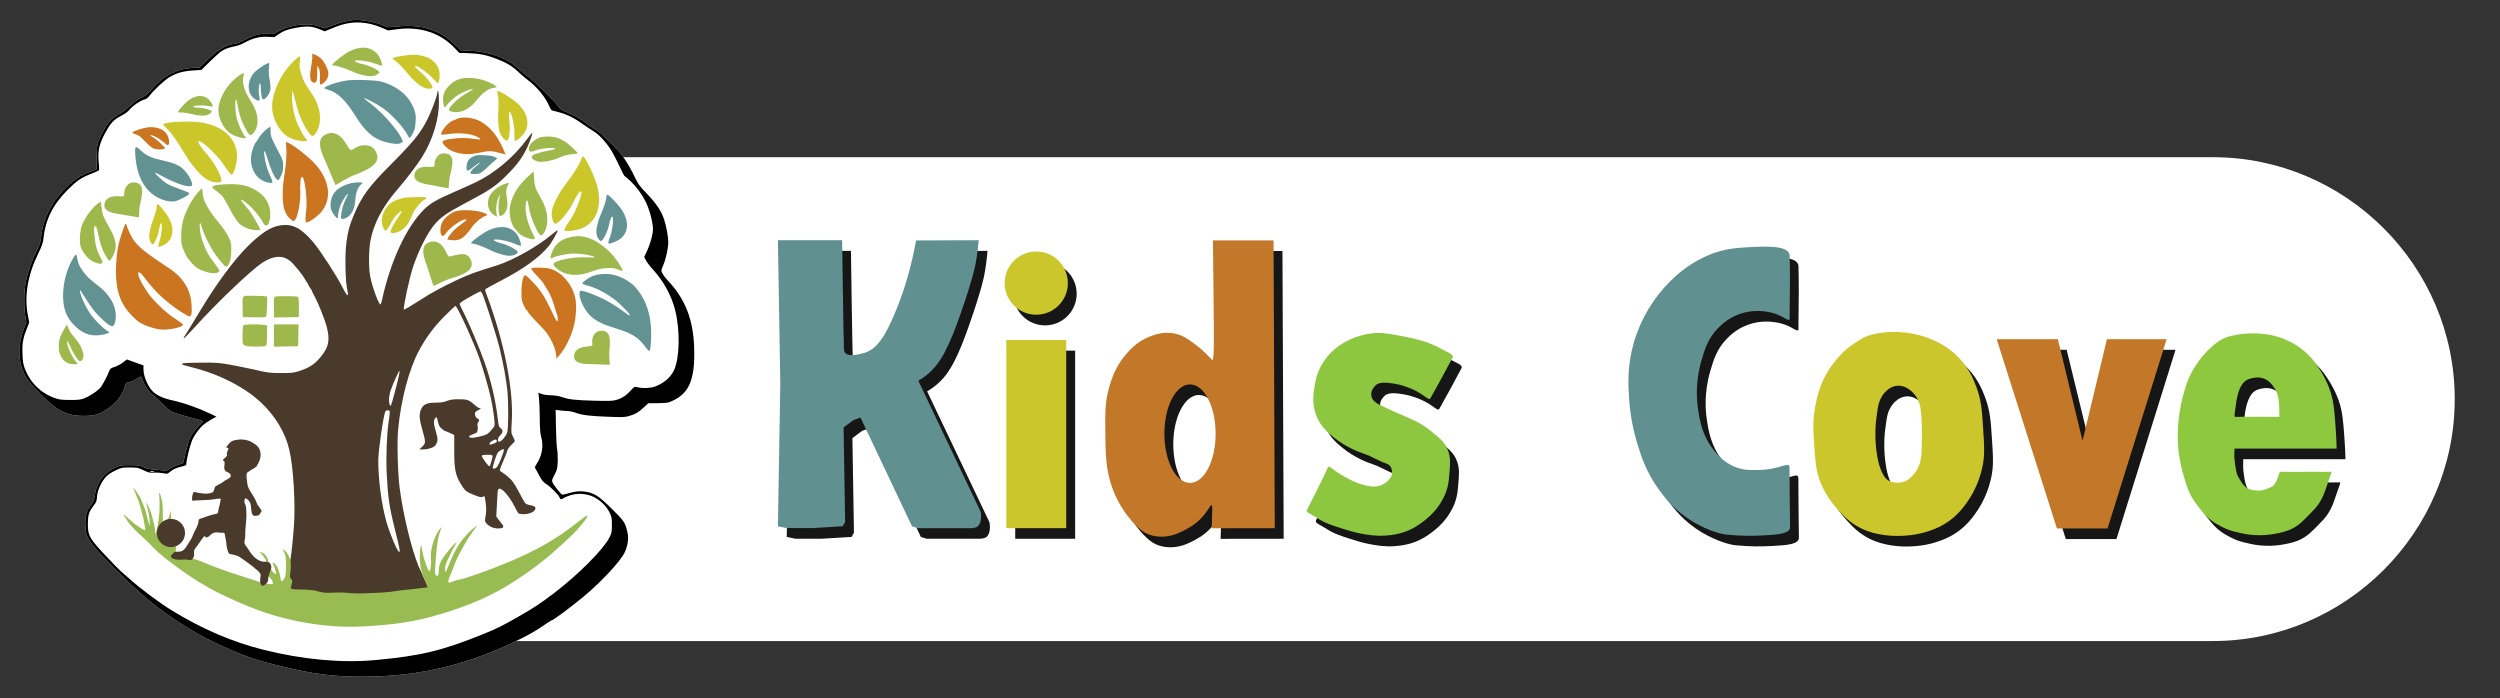 <?xml version="1.0" encoding="utf-8"?>
<!-- Generator: Adobe Illustrator 27.6.1, SVG Export Plug-In . SVG Version: 6.00 Build 0)  -->
<svg version="1.1" id="Слой_1" xmlns="http://www.w3.org/2000/svg" xmlns:xlink="http://www.w3.org/1999/xlink" x="0px" y="0px"
	 viewBox="0 0 3258.4 910" style="enable-background:new 0 0 3258.4 910;" xml:space="preserve">
<rect x="0" y="0" width="3258.4" height="910" fill="#333333" stroke="none"/>
<style type="text/css">
	.st0{fill:#FFFFFF;}
	.st1{fill:#CB7520;}
	.st2{fill:#629292;}
	.st3{fill:#619394;}
	.st4{fill:#4A3A2B;}
	.st5{fill:#9EB84B;}
	.st6{fill:#CBC62A;}
	.st7{fill:#98BC52;}
	.st8{fill:#161616;}
	.st9{fill:#609090;}
	.st10{fill:#CBC62C;}
	.st11{fill:#C27729;}
	.st12{fill:#8DC73F;}
	.st13{fill:#C27828;}
	.st14{fill:#8EC83F;}
</style>
<path class="st0" d="M2884.1,835.5H609.9c-173.4,0-315.3-141.9-315.3-315.3v0c0-173.4,141.9-315.3,315.3-315.3h2274.2
	c173.4,0,315.3,141.9,315.3,315.3v0C3199.4,693.6,3057.5,835.5,2884.1,835.5z"/>
<g transform="translate(0,1400) scale(0.1,-0.1)">
	<path class="st0" d="M8780.2,8783.3c-73-35-78-36-203-38l-128-1l-60-56c-68-63-108-87-193-111c-51-15-85-16-245-10
		c-258,9-357,21-439,50c-38,14-91,25-118,26c-27,0-72,4-101,8l-51,7l4-230c2-127,9-253,15-281c6-27,9-98,8-156c-4-100-6-110-43-181
		c-44-86-46-78,39-191c28-37,57-67,66-67s38,7,65,15c97,29,159,36,231,25c120-19,174-53,346-223c165-163,177-180,207-318
		c16-73,1-170-40-254c-56-116-308-386-535-574c-183-151-399-311-421-311c-3,0-41-24-83-53c-111-77-181-118-337-196
		c-656-326-1298-480-2019-483c-325-2-593,26-890,92c-479,106-630,155-991,322c-203,94-288,140-497,272c-280,176-524,375-825,674
		c-247,245-353,365-395,447c-28,53-31,72-35,165c-4,122,14,187,76,268c30,39,37,60,48,130c23,159,113,281,259,353
		c68,33,72,34,195,34c114,0,130-2,181-26c43-21,79-28,155-33c55-4,109-9,122-13c13-3,30,1,40,10c23,20,87,51,147,71l51,16l33,138
		c18,75,41,156,51,179c23,53,86,138,139,188c30,29,38,41,28,47c-8,4-92,28-187,53c-97,25-194,57-220,72c-25,14-81,63-125,109
		c-44,45-93,90-109,100c-43,27-113,127-133,190c-9,30-20,54-25,54s-26-11-47-24c-48-31-108-56-132-56c-13,0-21-12-30-42
		c-33-127-126-241-261-321c-94-56-154-71-283-70c-130,0-224,26-333,91c-98,58-355,314-410,407c-107,184-119,397-35,625l36,95l-14,85
		c-19,116-17,323,5,435c25,129,82,294,142,411c44,86,52,112,59,180c25,266,174,529,410,723c79,65,114,85,233,131l82,31v147
		c0,172,7,201,82,343c61,118,119,182,208,228c36,19,99,66,141,106c51,49,99,83,147,106c60,28,83,47,135,109c81,96,162,162,262,210
		c100,49,179,69,282,73l81,3l117,112c134,128,230,185,332,197c41,5,85,22,148,56c117,62,197,83,295,76c70-5,78-3,124,25
		c154,93,387,125,542,73l77-26l106,40c93,34,149,49,241,65c96,17,308-19,419-70c55-25,57-25,158-13c159,19,318,8,430-29
		c155-52,225-94,343-207l75-72l130-7c253-12,490-102,629-238c33-33,86-77,117-98c69-47,352-326,394-387c26-39,41-49,111-77
		c96-38,201-98,270-156c27-22,69-50,94-62s82-59,131-107c47-47,110-109,140-136c72-67,174-222,245-370c53-110,66-129,161-228
		c128-133,194-232,229-341c31-99,54-223,54-296c0-75-32-222-64-294c-14-32-26-65-26-73c0-26,33-77,85-133c225-238,330-505,342-871
		C9061.2,9071.3,8988.2,8883.3,8780.2,8783.3z"/>
	<path d="M9047.2,9471.3c-12,366-117,633-342,871c-52,56-85,107-85,133c0,8,12,41,26,73c32,72,64,219,64,294c0,73-23,197-54,296
		c-35,109-101,208-229,341c-95,99-108,118-161,228c-71,148-173,303-245,370c-30,27-93,89-140,136c-49,48-106,95-131,107
		s-67,40-94,62c-69,58-174,118-270,156c-70,28-85,38-111,77c-42,61-325,340-394,387c-31,21-84,65-117,98c-139,136-376,226-629,238
		l-130,7l-75,72c-118,113-188,155-343,207c-112,37-271,48-430,29c-101-12-103-12-158,13c-111,51-323,87-419,70c-92-16-148-31-241-65
		l-106-40l-77,26c-155,52-388,20-542-73c-46-28-54-30-124-25c-98,7-178-14-295-76c-63-34-107-51-148-56c-102-12-198-69-332-197
		l-117-112l-81-3c-103-4-182-24-282-73c-100-48-181-114-262-210c-52-62-75-81-135-109c-48-23-96-57-147-106c-42-40-105-87-141-106
		c-89-46-147-110-208-228c-75-142-82-171-82-343v-147l-82-31c-119-46-154-66-233-131c-236-194-385-457-410-723c-7-68-15-94-59-180
		c-60-117-117-282-142-411c-22-112-24-319-5-435l14-85l-36-95c-84-228-72-441,35-625c55-93,312-349,410-407c109-65,203-91,333-91
		c129-1,189,14,283,70c135,80,228,194,261,321c9,30,17,42,30,42c24,0,84,25,132,56c21,13,42,24,47,24s16-24,25-54
		c20-63,90-163,133-190c16-10,65-55,109-100c44-46,100-95,125-109c26-15,123-47,220-72c95-25,179-49,187-53c10-6,2-18-28-47
		c-53-50-116-135-139-188c-10-23-33-104-51-179l-33-138l-51-16c-60-20-124-51-147-71c-10-9-27-13-40-10c-13,4-67,9-122,13
		c-76,5-112,12-155,33c-51,24-67,26-181,26c-123,0-127-1-195-34c-146-72-236-194-259-353c-11-70-18-91-48-130c-62-81-80-146-76-268
		c4-93,7-112,35-165c42-82,148-202,395-447c301-299,545-498,825-674c209-132,294-178,497-272c361-167,512-216,991-322
		c297-66,565-94,890-92c721,3,1363,157,2019,483c156,78,226,119,337,196c42,29,80,53,83,53c22,0,238,160,421,311
		c227,188,479,458,535,574c41,84,56,181,40,254c-30,138-42,155-207,318c-172,170-226,204-346,223c-72,11-134,4-231-25
		c-27-8-56-15-65-15s-38,30-66,67c-85,113-83,105-39,191c37,71,39,81,43,181c1,58-2,129-8,156c-6,28-13,154-15,281l-4,230l51-7
		c29-4,74-8,101-8c27-1,80-12,118-26c82-29,181-41,439-50c160-6,194-5,245,10c85,24,125,48,193,111l60,56l128,1c125,2,130,3,203,38
		C8988.2,8883.3,9061.2,9071.3,9047.2,9471.3z M1981.2,7860.3c16,1,29,1,29-2c0-7-50-13-55-7
		C1953.2,7855.3,1965.2,7859.3,1981.2,7860.3z M8786.2,9177.3c-43-95-138-176-253-217c-59-20-166-24-226-7c-37,10-38,10-89-46
		c-58-64-116-101-190-121c-43-12-98-14-283-9c-254,7-329,16-419,47c-40,14-90,22-146,24c-51,1-101,8-124,18l-39,16l9-82
		c4-46,8-162,9-258c1-130,6-190,18-235c33-116,14-241-54-346c-32-50-32-52-15-78c9-14,32-56,51-93c28-54,45-74,87-101
		c58-37,163-144,173-177c7-23,23-25,49-5c10,8,48,24,83,36c96,32,215,25,306-18c89-43,169-119,210-202c30-61,32-73,32-166
		c0-95-2-104-35-168c-80-154-404-479-713-715c-194-147-257-189-467-309c-223-128-281-156-470-233c-531-214-808-281-1397-335
		c-443-41-949,6-1463,135c-407,102-799,271-1199,517c-157,97-403,281-537,401c-53,48-108,96-121,106c-14,11-101,100-195,200
		c-215,229-233,262-233,416c1,118,13,157,79,243c31,41,37,57,41,115c4,48,15,86,39,137c50,104,93,148,194,198c85,41,89,42,192,42
		c100,0,109-2,180-36c67-32,83-35,133-31c32,2,85-1,118-7c58-12,61-11,91,14c43,37,76,52,152,71c65,16,66,17,66,51
		c0,40,44,217,72,288c26,66,98,165,151,208c23,19,70,50,105,70l63,34l-78,38c-171,81-347,142-523,181c-79,17-154,50-206,89
		c-74,56-144,207-144,308v53l-62,21c-35,12-83,29-108,39l-45,17l-55-41c-30-23-79-49-108-57c-41-12-55-22-64-43
		c-36-92-101-212-130-238c-50-48-132-100-196-126c-49-20-75-23-187-23c-110,0-140,4-196,23c-186,64-327,203-397,390
		c-20,54-26,91-29,187c-6,135,7,207,58,334l30,76l-17,90c-50,250-4,526,135,810c46,94,60,134,66,185c26,255,122,449,319,646
		c118,118,175,157,308,208c53,20,98,42,100,48s0,47-5,92c-16,156,5,249,90,402c67,121,108,164,202,213c53,27,91,55,112,83
		c39,48,136,114,190,128c26,7,48,23,66,48c55,73,199,208,263,245c93,54,178,78,305,86l110,8l109,107c60,59,127,120,150,135
		c45,31,117,57,186,67c25,4,77,24,115,45c111,60,200,82,303,77l87-5l55,38c66,46,110,62,224,84c149,27,212,23,320-22l58-24l82,34
		c196,85,331,101,517,62c36-8,102-30,146-49l80-35l114,15c302,41,570-46,759-249l56-59l114-3c147-5,242-24,372-74
		c132-52,207-97,283-170c33-32,89-80,124-106c122-92,231-225,283-348c15-35,27-49,47-53c147-32,257-80,378-168c51-36,120-82,153-102
		c69-40,174-156,236-262c22-37,66-124,99-194c32-71,63-128,68-128s41-30,79-67c72-70,146-170,190-258c53-106,98-273,98-364
		c0-67-34-192-77-284l-37-79l24-46c14-26,56-81,94-122c133-144,239-338,286-526C8865.2,9695.3,8859.2,9336.3,8786.2,9177.3z"/>
	<path class="st1" d="M4070.2,13255.3c0-26-7-85-16-132c-25-132-10-201,42-201c31,0,39,30,38,138c0,45,1,82,3,82c1,0,10-14,18-31
		c12-22,16-54,14-122c-3-86-2-92,17-89c25,5,70,51,84,86c18,48,11,92-25,163c-37,72-77,111-139,137l-36,15L4070.2,13255.3
		L4070.2,13255.3z"/>
	<path class="st2" d="M3484.2,13172.3c-64-26-167-104-194-147c-81-127-59-271,51-328c39-21,50-7,38,45s-7,156,7,170c7,7,11-7,12-42
		c1-70,11-141,22-158c20-33,91,50,104,122c4,22,0,74-10,125c-11,60-14,109-9,155c3,38,5,68,3,67
		C3506.2,13181.3,3496.2,13177.3,3484.2,13172.3z"/>
	<path class="st3" d="M4530.2,12952.3c-113-14-286-70-304-99c-3-5,16-14,42-21c125-31,239-139,366-346c125-203,236-298,395-339
		c105-27,173-30,200-8l23,19l-22,44c-13,25-32,58-44,74c-21,30-25,35-91,116c-72,89-198,210-276,266c-43,32-77,59-74,62
		c8,8,185-86,250-133c117-84,267-250,319-352c20-39,26-40,46-10c38,58,52,106,57,188c5,71,2,97-16,151c-60,179-215,312-436,373
		C4893.2,12956.3,4642.2,12965.3,4530.2,12952.3z"/>
	<path class="st4" d="M7267.2,10998.3c-2,2-36-22-75-55c-189-158-508-337-715-402c-275-85-359-115-505-183c-184-85-346-172-475-256
		c-143-92-228-142-233-137c-14,14,75,428,122,564c74,216,182,428,273,539c79,96,158,152,368,264c369,196,427,234,586,393
		c125,125,199,226,257,350c38,82,73,187,66,194c-2,2-32-36-68-84c-170-233-427-448-674-564c-60-28-185-85-278-125
		c-229-100-307-145-392-229c-229-228-437-677-545-1177c-7-32-16-58-21-58c-23,0-108,232-133,364c-22,114-20,350,4,473
		c43,221,162,446,356,668c114,132,255,317,318,419c137,221,219,488,218,714c0,132-13,189-24,108c-4-26-27-98-51-159
		c-115-295-196-407-551-762c-289-289-385-420-488-671c-54-130-70-191-92-344c-21-141-16-490,9-609c9-41,13-77,10-80
		c-8-8-31,24-66,94c-81,160-293,487-389,600c-154,181-266,238-422,216c-125-18-248-96-424-269c-182-179-419-500-638-867
		c-76-126-150-248-165-270c-39-58-42-65-31-65c5,0,67,64,138,142c281,312,723,734,879,840c72,48,153,78,214,78c57,0,90-11,144-48
		c44-30,173-188,205-251c12-22,25.3-38.6,27-41l23-46c7.4-11.6,7.2-11.1,13.3-19.4c3.7-6.4,8.6-13.7,18-26.5
		c7.5-19.3,13.7-36.1,32.7-71.1c52-92,134-296,163-400c46-174,31-266-65-387c-89-111-157-156-301-201c-66-21-95-24-230-23
		c-145,0-167,3-335,42c-99,22-250,53-335,68c-140,24-176,27-370,25c-215-2-250-5-250-21c0-4,51-20,113-35c363-88,704-261,921-466
		c186-176,313-389,366-612c53-224,82-697,61-992c-12-170-37-403-47-445c0-0.2-0.1-0.4-0.2-0.6c-2.9-69.9-14.1-146.6-34.2-225.6
		c-63.6-249.8-194.5-437.1-306.2-449c38.5-11,76.3-21.2,107.6-28.8c57-14,131-32,164-40s74-15,92-16c17,0,34-4,37-9
		c7-10,43-17,158-32c40-5,125-16,188-24c158-22,576-30,710-15c58,6,146,15,195,20c146,14,303,39,410,65c55,14,128,32,161,40
		c32.5,6.7,66.8,17,78.5,22.3c-124.3,211.6-136.2,279.7-269.2,568.4c-6.3,10.5-13.3,24.8-20.3,42.3c-95,234-199,665-246,1017
		c-25,194-36,593-20,765c36,387,143,790,273,1030c95,175,190,302,328,443c75,75,140,137,146,137c23,0,238-471,313-684
		c45-128,117-377,145-502c32-139,59-340,51-371c-7-29-70-100-104-117c-39-20-165-48-197-44c-44,5-39,24,13,43c26,10,52,21,57,25
		c4,5,20.1,45.2,10,87c-11.4,47.3,32.2,61.4,19.2,80.4c-10,13-49.4,20.4-53.2,73.6c-1.7,22.9,8,33,43,51c39,21,40,23,17,26
		c-14,2-48,26-76,52c-60,56-91,66-214,64c-60-1-100-8-138-23c-39-16-75-21-140-21c-118-1-165-21-194-87c-28-65-25-124,17-270
		c45-157,45-172-2-217l-38-36h51c65,0,141,26,160,55c34,52,34,81,3,183c-29,95-31,139-7,170c18,21,24,14,36-47c10-47,20-66,48-90
		c19-17,39-31,44-31s34-12,65-26l55-26v-203c0-239,15-316,82-429c23.2-39,38.9-63.8,56.6-82.4c25.8-27.2,55.9-41.1,119.4-66.6
		c77-31,95-35,112-25c10,7,22,10,25,6c3-3,10-45,16-94c8-66,7-108-2-162c-12-71-11-73,12-98c39-42,92-64,154-64c61,0,78,16,54,49
		c-8,10-29,38-48,62l-33,44l7,135c10,198,11,205,19,219c28,45,141-77,222-241c34-70,40-77,72-80c90-11,183,23,190,70
		c4,24-16,37-75,47c-22,3-48,14-56,23c-9,9-46,75-83,145c-56.8,109.1-89.6,157.9-156.4,211.9c-22.5,18.3-49,37.1-81.6,59.1
		c-18,12-17,18,32,132c28,65,54,131,57,146c4,15,27,46,51,68s44,45,44,50c0,6-11,32-25,58c-24,46-24,49-15,192
		c26,414-98,1044-325,1648c-27,71-27,73-9,87c11,8,102,57,203,110c287,150,481,290,608,439
		C7188.2,10834.3,7276.2,10989.3,7267.2,10998.3z M5200.2,6807.3c-27,16-124,250-164,392c-63,223-106,550-106,796
		c0,135,69,604,94,646c4,6,18,11,32,11c20,0,24-5,24-27c0-16-7-71-15-123c-24-154-35-455-25-671c14-304,34-440,106-727
		C5210.2,6850.3,5220.2,6795.3,5200.2,6807.3z M5195.2,9085.3c-24-108-93-364-100-371c-13-13-25,25-25,80c0,36,10,84,26,130
		c30,86,105,250,112,244C5210.2,9165.3,5205.2,9128.3,5195.2,9085.3z M6413.2,8252.3c61.7,37.9,61.7,6.8,61.7-7.2
		c0-16-48.7-30.8-71.7-37.8C6367.2,8197.3,6374.6,8228.6,6413.2,8252.3z M6380.2,7922.3c-17,0-100,114-100,137c0,9,20,13,70,13
		c56,0,70-3,70-15C6420.2,8032.3,6387.2,7922.3,6380.2,7922.3z M6534.2,8030.3c-42-107-63-138-95-138c-18,0-20,4-13,32
		c12,55,45,150,60,173c18,28,77,59,83,44C6571.2,8135.3,6555.2,8085.3,6534.2,8030.3z M6510.2,9467.3c51-207,87-407,103-564
		c15-158,14-481-2-538c-13-47-78-123-104-123c-29,0-21,53,13,85c37,35,38,67,5,92c-23,16-27,29-40,143c-26,222-87,481-167,707
		c-63,180-200,508-267,640c-34,66-61,124-61,130s21,25,48,41c55,36,214,122,224,122c4,0,14-13,23-29
		C6315.2,10113.3,6472.2,9623.3,6510.2,9467.3z"/>
	<path class="st2" d="M3489.2,12327.3c-41-27-103-96-126-140c-9-16-19-32-23-35c-13-9-37-64-54-122c-56-196,46-387,222-412
		c37-5,42-4,42,13c0,10-14,47-31,81c-33,67-63,173-74,263s8,68,44-50c48-160,104-273,136-273c7,0,24,26,39,59c20,45,26,74,26,128
		c0,65-4,76-55,174c-101,190-108,208-109,276c-1,35-1,63-1,62C3525.2,12351.3,3509.2,12340.3,3489.2,12327.3z"/>
	<path class="st5" d="M7023.2,12203.3c-88-41-142-106-129-155c8-32,24-33,96-5c64,24,233,39,244,21c4-7-8-13-31-17
		c-69-10-197-42-235-58c-28-12-38-22-38-39c0-24,60.7-57,97-58c23.7-3.5,106.4-3.4,231.5,40.4c95,41,104,43.7,184.5,56.6
		c48,3,87,8,87,12c0,13-140,142-167,153c-15.6,9.6-27.4,14.8-33,18c-3.7,2.1-23,14-45,24
		C7224.2,12225.3,7078.2,12229.3,7023.2,12203.3z"/>
	<path class="st2" d="M1763.2,11980.3c13-206,72-362,177-469c89-91,228-148,330-136c58,7,178.1,74.7,190,92
		c9.3,13.4,2.8,18.3,0.5,20.5c-6.2,5.5-48.5,23.5-107.5,43.5c-59,21-133,50-163,67c-53,28-178,140-168,150c3,2,38-14,79-37
		c185-105,387-169,402-126c11,32-44,139-103,198c-64,66-130,93-330,138c-104,23-171,57-238,120
		C1763.2,12107.3,1756.2,12100.3,1763.2,11980.3z"/>
	<path class="st2" d="M6175.2,11963.3c-63-29-88-62-93-125c-7-84,2-84,113,4c28,22,55,40,60,40c6-1-8-15-30-33c-68-55-83-71-90-94
		c-6-22-4-23,50-23c71,0,83,6,180,99c44,42,89,81,100,88c20,12,20,12,0,25c-33,21-65,28-160,33
		C6231.2,11981.3,6208.2,11979.3,6175.2,11963.3z"/>
	<path class="st5" d="M6905.2,11721.3c-145-129-224-252-256-399c-21-100,10-251,62-302c10-10,29-33,44-52c39-52,215-113,215-76
		c0,6-14,37-30,70c-76,152-108,312-81,410c10,34,20,14,32-62c14-94,46-189,96-289c51-104,72-112,109-45c62,111,46,281-41,431
		c-80,138-87,160-94,269l-6,89L6905.2,11721.3z"/>
	<path class="st5" d="M1690.2,11610.3c-39-21-70-75-70-124s4-47-92-44c-106,3-168-42-168-120c0-62,62-96,210-115
		c30-4,81.7-13.9,116.8-20.3c40.8-6.1,50.6-9.5,89.7-15.6l33.5-4l4,77c2,42,9,92,15,110s15,64,20,102c10,73,1,117-31,143
		C1795.2,11619.3,1738.1,11632.9,1690.2,11610.3z"/>
	<path class="st5" d="M2863.2,11592.3c-39-3-79-12-87-20c-15-12-13-16,16-41c19.5-13.9,15-11.6,31.4-22.6c13.8-10,25.1-19.3,31.7-26
		c2.8-2.8,17.1-12,39.1-36s31.9-45.2,37.2-56.2c1.7-3.6,6.4-10,11.5-20.3c5.7-10.3,28-45,46-83c40-79,102.9-178.6,122.9-195
		c5.6-4.6,10.3-11,30.4-27c47-28.5,60-34.3,92.3-45.5c15.1-5.3,19.6-6.8,35.5-10.4c16.8-3.8,46.3-9,91.6-9.4
		c37.8-1.6,29.8,8.8,28.1,14.3c-6.7,22-104,198-148,250c-24,29-57,68-73,87c-61,72-20,59,75-23c61-52,163-181,187-235
		c10-21,21-31,36-31c28,0,39,20,54,103c2.2,82.7,2.2,82.7-10,135c-26,83-63,137-127,186
		C3251.2,11587.3,3114.2,11616.3,2863.2,11592.3z"/>
	<path class="st5" d="M2599.2,11514.3c-82-87-167-236-204-357c-21-68-29-118-33-202c-5-124,4-165,60-279
		c30-63,118.1-152.4,152-171.3c8.3-6.3,13-8.8,32-17.7c8.3-4.2,48-22,91-34c45.8-13.3,84.5-17.6,121-11c25,6,42,17,42,26
		c0,8-26,49-58,92c-93,123-114,161-163,300c-20,54-32,110-35,165c-6,92,4,91,32-3c29-101,129-291,201-380c94-117,103-125,122-113
		c33,21,55,102,55,208c0,95-1,104-37,177c-22,45-70,116-115,170c-150,178-221,309-222,406c0,28-3,52-7,52
		C2628.2,11542.3,2613.2,11529.3,2599.2,11514.3z"/>
	<path class="st6" d="M5270.2,11422.3c-82-19-126-35-158-56c-82-56-135-151-136-244c-1-50,30-130,50-130c7,0,27,26,45,58
		c51,92,81,135,119,169c65,61,61,37-14-72c-47-69-86-145-86-169c0-25,65-20,124,10c52,27,101,82,129,145c8,19,26,59,40,89
		c25,57,106,153,147,173c13,7,25,18,28,25c3,9-26,12-125,11C5363.2,11430.3,5289.2,11426.3,5270.2,11422.3z"/>
	<path class="st5" d="M1285.2,11353.3c-68-42-177-185-215-282c-30-75-39-229-17-293c23-66,87.3-139,112.7-156.8
		c6.4-4.5,45.1-31.8,51.8-34.5c8.3-3.4,63.5-24.7,91.5-24.7c27,0,32,22,14,56c-61,112-79,174-92,315c-9,93-7,119,10,119
		c14,0,26-31,39-105c16-85,52-201,78-246c11-19,28-49,38-66c11-18,24-33,31-33c15,0,61,84,75,136c20,72-5,172-70,283
		c-82,141-100,187-109,273l-8,78L1285.2,11353.3z"/>
	<path class="st6" d="M2038.2,11274.3c-22.2-89.4-19.1-71.4-66.7-207.5c-26.6-102.6-47.7-190.2,11.7-251.5c21.6-22.3,80,114,92,208
		c7.3,26.4,13,55,21,65c25,31,13-144-16-229c-13-37-20-70-17-73c11-11,91,25,123,56c75,73,82,189,18,311c-35,66-135,189-154,189
		C2046.2,11342.3,2046.4,11314.5,2038.2,11274.3z"/>
	<path class="st1" d="M5932.2,11244.3c-66-24-139-85-169-142c-26-49-31-135-10-164c18-25,28-20,69,34c57,75,205,175,250,168
		c18-2,5-15-65-66c-48-35-99-80-114-100s-31-39-34-42c-9-8-31-51-27-55c2-1,31-5,64-8c101-8,155,28,259,176c39,55,126,127,173,141
		c37,12,25,24-45,47C6186.2,11264.3,6006.2,11270.3,5932.2,11244.3z"/>
	<path class="st1" d="M1596.2,10984.3c-54-151-75-263-83-437c-14-353,56-537,277-729c70-60,255.2-116,336.2-114.9
		c134,1.7,275.8,41.9,257.8,69.9c-3,5-49,38-103,73c-61,40-137,102-203,167c-113,113-129,132-207,258c-101,163-91,249,12,110
		c102-137,216-254,337-346c30-23,60-46,65-50c25-20,104-70,144-91c43-24,45-24,59-6c10,15,13,44,9,124c-7,159-59,279-174,397
		c-45,46-171.3,131.5-192,143c-12.2,6.8-187,123-268,191c-46,39-101,96-123,128c-43,65-82.8,163.9-90,192
		C1639.1,11106.6,1631.2,11082.3,1596.2,10984.3z"/>
	<path class="st2" d="M956.2,10640.3c-81-139-125-289-133-453c-9-198,38-327,161-443c114-108,228-138,384-100c82.6,23.9,53,28,17,52
		c-46,30-146,130-192,191c-72,95-153,272-153,333c0,8,28-33,63-90c82-136,148-219,246-308c99-88,129-95,147-35c32,104,6,233-69,337
		c-51,71-84,103-177,175c-90,69-119,98-173,171c-45,62-60,97-72,175c-3,20-10,37-15,37S970.2,10663.3,956.2,10640.3z"/>
	<path class="st1" d="M6925.2,10503.3c-6-10,31-56,103-130c23-24,49-55,57-70c9-14,21-35,28-46c57-91,77-134,106-230
		c18-60,37-120,42-133c12-30,11-82,0-82c-5,0-22,26-36,58c-57,122-138,278-154,297c-9,11-30,40-46,63c-16,24-62,77-103,117
		c-67,67-76,72-90,58c-21-21-37-119-36-228c0-77,4-99,28-152c16-35,32-63,36-63s12-11,18-24s48-63,94-111s97-101,113-119
		c80-83,154-235,163-332l4-52l32,37c99,112,190,316,212,471c17,122,17,219-1,295c-42,175-180,332-329,371
		C7108.2,10514.3,6934.2,10517.3,6925.2,10503.3z"/>
	<path class="st2" d="M7800.2,10422.3c-25-4-62-15-83-23c-50-21-127-77-127-92c0-7,29-20,63-29c84-20,181-65,270-122
		c88-57,113-77,200-162c67-65,93-99,84-108c-2-2-52,31-110,75c-67,50-156,104-239,145c-134,66-281,116-295,102c-21-21-7-104,30-179
		c79-159,177-232,415-304c220-66,308-119,392-232c29-40,58-70,64-68c16,5,28,165,22,282c-10,203-64,365-165,500c-24,33-56,69-69,80
		C8106.2,10405.3,7960.2,10449.3,7800.2,10422.3z"/>
	<path class="st5" d="M3208.2,10144.3c-47-4-50-12-46-162l3-115l146-3c112-2,149,1,157,11c10,12,20,254,11,261
		C3472.2,10141.3,3247.2,10148.3,3208.2,10144.3z"/>
	<path class="st5" d="M3593.2,10135.3c-23-4-23-7-23-139v-134l163,2l162,3v128c0,100-3,130-14,137
		C3867.2,10140.3,3635.2,10143.3,3593.2,10135.3z"/>
	<path class="st5" d="M865.2,9758.3c-11-14-27.8-46.1-64.8-114.1c-16.2-42.1-31.9-67.2-33.6-144.3c-1.7-76.1,6.2-103.4,27.2-143.4
		c34-64,55.7-67.7,95.2-92.3c33-12,121-17,121-7c0,3-10,16-22,31c-57,64-129,237-112,266c6,10,41.2-77.7,54-102c1.9-3.5,16-33,35-65
		c60-101,82-115,111-70c14.6,31.1,14,56.6,8.9,73.2c-15,69-48.2,135.8-113.2,207.8c-18.7,29.8-48.9,42.1-86.7,140
		C872.3,9778.3,872.2,9767.3,865.2,9758.3z"/>
	<path class="st5" d="M3172.2,9760.3c-13-13-17-225-4-244c17-26,56-34,169-34c79,0,123,4,131,12s12,53,12,139v126l-46,7
		C3353.2,9777.3,3185.2,9773.3,3172.2,9760.3z"/>
	<path class="st5" d="M3570.2,9627.3v-146l158,3l157,3l3,143l3,142h-161h-160V9627.3z"/>
</g>
<path class="st1" d="M177.6,170c-2.1,0.7-4.2,1.8-4.6,2.3c-0.7,0.9-0.5,1,1.5,1.9c1.3,0.5,1,0.4,2.1,0.7c0.9,0.3,1.7,0.7,2.1,0.9
	c0.2,0.1,1.1,0.4,2.7,1.3c1.6,1,2.4,1.9,2.9,2.4c0.1,0.2,0.5,0.4,0.9,0.9c0.5,0.5,2.2,2,3.7,3.7c3.3,3.6,8.2,8,9.6,8.6
	c0.4,0.2,0.7,0.4,2.1,1c3,0.8,3.8,0.9,5.8,1.1c0.9,0.1,1.2,0.1,2.1,0c1,0,2.7-0.2,5.2-0.8c2.1-0.5,1.5-0.9,1.4-1.2
	c-0.7-1.1-8.6-9-11.7-11.1c-1.7-1.2-4.1-2.8-5.3-3.6c-4.4-2.9-1.9-2.8,4.5,0.1c4.1,1.9,11.6,7.2,13.7,9.7c0.9,1,1.6,1.3,2.4,1.1
	c1.6-0.4,1.9-1.6,1.6-6.3c-1-4.4-1-4.4-2.4-7c-2.6-4-5.4-6.4-9.7-8C199.3,164.6,191.3,165,177.6,170z"/>
<path class="st6" d="M221.8,172.3c11.2,14.6,8.8,11.9,24.1,36.4c12.7,16.9,23.8,31.2,41.1,28.8c6.3-0.8-7.7-27.2-20.9-40.7
	c-3.2-4.5-7-8.9-7.5-11.4c-1.7-7.9,24.3,15.5,34,30.7c4.2,6.7,8.4,11.9,9.3,11.7c3.1-0.5,7.8-18.1,7-27.2
	c-1.9-21.3-19.2-36.7-46.6-41c-14.9-2.3-47.1-0.8-49.5,2.3C212.1,162.6,216.5,166,221.8,172.3z"/>
<path class="st1" d="M373.4,198.9c-0.7,17.8-0.8,14.3-4.5,42.1c-1,20.5-1.5,38,12.8,46.9c5.2,3.3,11.1-25,9.5-43.3
	c0.3-5.3,0.3-10.9,1.4-13.2c3.7-6.9,8.6,26.6,6.4,43.9c-1,7.6-1,14.1-0.3,14.5c2.6,1.6,17-8.7,22-16c11.8-17.1,8.3-39.3-9.4-59.5
	c-9.7-10.9-34.6-29.8-38.4-28.9C372.1,185.7,373.3,191,373.4,198.9z"/>
<path class="st5" d="M237.6,146.6c7.6,0.8,6.1,0.8,17.8,3.3c8.7,1.1,16.2,1.8,20.5-4c1.6-2.1-10.3-5.5-18.2-5.5
	c-2.3-0.3-4.7-0.5-5.6-1c-2.9-1.8,11.6-2.8,19-1.3c3.2,0.7,6,0.9,6.2,0.6c0.8-1.1-3.2-7.5-6.1-9.9c-6.9-5.6-16.5-4.8-25.7,2.1
	c-5,3.8-13.8,13.9-13.6,15.5C231.9,146.7,234.2,146.4,237.6,146.6z"/>
<path class="st5" d="M440.9,86.5c10.3,3.1,8.2,2.6,23.9,9c11.8,3.7,21.9,6.6,29.3-0.4c2.7-2.5-12.9-10.2-23.8-12.1
	c-3-1-6.3-1.8-7.5-2.8c-3.5-3.2,16.8-1,26.6,2.9c4.3,1.7,8.1,2.7,8.4,2.4c1.3-1.3-2.5-11.2-6-15.2c-8.2-9.4-21.6-10.8-36.1-3.5
	c-7.8,4-22.6,15.6-22.7,17.9C433,85.3,436.3,85.3,440.9,86.5z"/>
<path class="st6" d="M518,81.5c8.1,7.7,6.4,6.3,17.8,19.6c9.2,9,17.1,16.5,27.2,14c3.6-0.9-7.1-15.3-16.3-22.3
	c-2.3-2.4-5-4.7-5.6-6.1c-1.7-4.5,15.9,7.3,23.1,15.5c3.1,3.6,6.2,6.3,6.6,6.2c1.8-0.5,2.9-11.1,1.6-16.3
	c-3.1-12.3-14.9-20.1-31.6-20.7c-9.1-0.3-28.1,2.8-29.2,4.8C511.3,76.6,514.2,78.2,518,81.5z"/>
<path class="st6" d="M649.4,127.1c0.7,11.4,0.4,9.2-0.3,27.1c0.7,13.1,1.4,24.3,11.1,29.1c3.5,1.8,5.5-16.6,3.4-28.2
	c-0.1-3.4-0.5-7,0.1-8.5c1.9-4.7,7.1,16.4,6.8,27.6c-0.2,4.9,0.2,9,0.7,9.3c1.8,0.9,10.3-6.6,13-11.5c6.5-11.6,2.9-25.6-9.7-37.3
	c-6.9-6.4-23.9-16.8-26.3-16.1C647.8,118.8,648.9,122.1,649.4,127.1z"/>
<path class="st2" d="M621.8,318.9c10.2,3.5,8.1,2.9,23.5,9.9c11.7,4.1,21.7,7.5,29.3,0.8c2.8-2.4-12.5-10.7-23.3-13
	c-3-1.1-6.3-2.1-7.4-3.1c-3.4-3.3,16.8-0.3,26.5,4c4.2,1.9,7.9,3,8.3,2.7c1.4-1.2-2.1-11.3-5.4-15.4c-7.8-9.7-21.2-11.6-36-4.9
	c-8,3.7-23.2,14.7-23.4,17C614,317.3,617.2,317.5,621.8,318.9z"/>
<path class="st6" d="M754.3,214.7C746,229,747.4,226,732.2,247c-9.8,16.3-17.8,30.3-9.9,43.9c2.9,4.9,20.1-15.5,26.8-31.1
	c2.6-4.2,5-8.8,6.9-10.1c6.1-4.1-4.5,25.4-13.9,38.6c-4.1,5.7-7,11-6.6,11.7c1.5,2.5,17.8,0.3,25.1-3.4c17.2-8.7,24-28.3,18.2-52.6
	c-3.2-13.1-15.6-39.4-19.1-40.3C759.1,203.4,757.8,208.2,754.3,214.7z"/>
<path class="st2" d="M789.6,261.2c-2.9,10.2-2.5,8.2-8.8,23.8c-3.5,11.7-6.3,21.8,1.5,28.8c2.8,2.6,10.5-13.1,12.1-23.8
	c1-3,1.7-6.3,2.8-7.4c3.3-3.6,1.7,16.5-2.1,26.2c-1.7,4.2-2.6,8-2.2,8.4c1.4,1.3,12-2.9,16.2-6.4c9.9-8.4,10.8-21.7,2.4-35.6
	c-4.6-7.6-17.8-21.6-20.3-21.6C790.6,253.4,790.6,256.6,789.6,261.2z"/>
<path class="st5" d="M313.7,97.1c-10.4,6.9-18.3,15.8-23.8,26.9c-6.6,13.4-6.9,23.9-0.9,36.1c5.5,11.3,13.4,17.2,26.6,19.7
	c7.1,1.1,4.9-0.2,2.9-3c-2.6-3.6-7.3-13.9-9.1-19.6c-2.7-9-3.6-24-1.8-28.2c0.2-0.6,1.2,3.2,2.1,8.3c2.2,12.2,4.8,20.1,9.7,29.5
	c5,9.4,7.1,10.9,10.3,7.3c5.6-6.1,7.5-15.9,4.8-25.6c-1.8-6.6-3.4-9.9-8.4-18c-4.9-7.8-6.2-10.8-8.2-17.6c-1.6-5.8-1.7-8.7-0.3-14.5
	c0.4-1.5,0.3-2.9,0-3.1S315.5,96,313.7,97.1z"/>
<path class="st6" d="M386.3,76.4c-12,10.7-20.9,23.6-26.7,38.9c-7,18.5-6.6,32.3,1.5,47.1c7.5,13.8,17.4,20.2,33.4,21.5
	c8.6,0.3,5.9-1,3.2-4.4c-3.4-4.3-9.8-16.9-12.3-24.1c-3.9-11.3-6.1-30.6-4.2-36.4c0.2-0.8,1.6,4,3.2,10.5
	c3.6,15.5,7.2,25.4,13.8,36.9c6.7,11.4,9.3,13,12.9,7.9c6.3-8.9,7.8-22,3.9-34.2c-2.6-8.3-4.8-12.4-11.4-22.1
	c-6.4-9.4-8.3-13-11.1-21.6c-2.3-7.3-2.7-11.1-1.4-18.9c0.3-2,0.2-3.8-0.3-4S388.3,74.6,386.3,76.4z"/>
<path class="st5" d="M644.5,111c-9-5.5-18.9-8.6-29.7-9.3c-13-0.9-21.6,2-29.4,9.9c-7.3,7.3-9.4,14.7-7.1,25
	c1.5,5.4,1.8,3.5,3.4,1.2c2-3,8.8-9.4,12.9-12.3c6.4-4.6,18.1-9.6,22.2-9.6c0.5,0-2.2,1.8-6,4c-9.1,5.2-14.6,9.4-20.6,15.7
	c-5.9,6.4-6.4,8.3-2.5,9.6c6.8,2.2,15.3,0.7,22.3-4c4.7-3.2,6.9-5.4,11.8-11.3c4.7-5.8,6.6-7.7,11.5-11.1c4.1-2.9,6.5-3.8,11.6-4.5
	c1.3-0.2,2.5-0.6,2.5-0.9C647.3,113,646,112,644.5,111z"/>
<path class="st2" d="M469.7,237.7c-8.3-0.3-16.1,1.4-23.5,5.2c-8.9,4.6-13.2,10.2-14.9,19c-1.5,8.2,0.3,14.4,6.4,20.9
	c3.4,3.3,2.7,1.8,2.8-0.5c0-3,1.6-10.3,3-14.1c2.1-5.9,7.6-14.3,10.3-15.8c0.3-0.2-0.7,2.2-2.2,5.3c-3.7,7.4-5.4,12.7-6.6,19.7
	c-1.1,7-0.5,8.6,2.6,7.9c5.4-1.1,10.4-5.7,12.8-11.9c1.7-4.3,2.2-6.7,2.7-12.9c0.5-6.1,1-8.2,2.6-12.7c1.5-3.7,2.6-5.4,5.6-7.9
	c0.8-0.7,1.3-1.4,1.2-1.7C472.3,238,471.1,237.7,469.7,237.7z"/>
<path class="st5" d="M661.2,238.7c-6.6,1.7-12.4,4.9-17.4,9.6c-6,5.7-8.2,11-7.7,18.3c0.5,6.8,3.3,11.1,9.4,14.8
	c3.3,1.8,2.5,0.8,2-1c-0.6-2.3-0.9-8.4-0.6-11.6c0.4-5.1,3-12.9,4.7-14.7c0.2-0.2-0.1,1.9-0.6,4.6c-1.3,6.6-1.6,11.1-1,16.8
	c0.6,5.7,1.4,6.8,3.7,5.6c4-2.2,6.9-6.8,7.5-12.3c0.4-3.7,0.3-5.7-0.6-10.7c-0.9-4.8-1-6.6-0.6-10.5c0.4-3.2,0.9-4.8,2.8-7.5
	c0.5-0.7,0.8-1.4,0.6-1.6C663.3,238.4,662.3,238.5,661.2,238.7z"/>
<path class="st5" d="M809.8,348.7c-6.6-12.2-15.6-22.2-27.3-30.4c-14.1-9.8-25.7-12.4-39.7-9.1c-13,3.1-20.3,9.8-24.5,22.6
	c-2,7-0.3,5.1,3.1,3.6c4.3-1.9,16.1-4.3,22.6-4.8c10.2-0.7,26.8,1.7,31.3,4.6c0.6,0.4-3.7,0.5-9.4,0.3c-13.6-0.5-22.7,0.4-33.6,3.2
	c-10.9,3-12.7,4.8-9.2,8.8c6.2,7.1,16.8,11.2,27.8,10.7c7.5-0.3,11.3-1.2,20.8-4.5c9.1-3.2,12.5-3.9,20.3-4.4
	c6.6-0.3,9.8,0.2,16.1,3c1.6,0.7,3.2,1,3.4,0.6C811.6,352.7,810.9,350.8,809.8,348.7z"/>
<path class="st5" d="M483.5,190.9c-5.6-2.8-14.7-1.9-20.8,2.1c-6.1,4-5.5,4.3-12.5-7c-7.7-12.5-18.1-15.9-27.8-9.5
	c-7.7,5.1-7.2,15.1,1.7,33.7c1.8,3.8,4.5,10.6,6.4,15.2c2.4,5.2,2.7,6.6,4.9,11.6l2.1,4.2l9.9-5.9c5.4-3.2,12.1-6.5,14.8-7.3
	c2.7-0.8,9.1-3.5,14.2-6.1c9.8-4.9,14.6-9.5,15.4-15.3C492.6,202.3,489.9,194.6,483.5,190.9z"/>
<path class="st5" d="M573.7,200.9c-3.9,2-7.2,7.4-7.3,12.3s0.3,4.7-9.3,4.2c-10.6-0.5-16.9,3.9-17,11.7c-0.1,6.2,6,9.7,20.8,11.9
	c3,0.5,8.1,1.6,11.6,2.3c4.1,0.7,5,1,8.9,1.7l3.3,0.5l0.6-7.7c0.3-4.2,1.1-9.2,1.7-11c0.6-1.8,1.6-6.4,2.2-10.2
	c1.1-7.3,0.3-11.7-2.8-14.4C584.2,200.2,578.5,198.8,573.7,200.9z"/>
<path class="st5" d="M608.6,332.6c-4.6-2.7-11.8-0.6-18,0.6c-6.5,1.3-5.1,3.4-10.2-6.7c-5.7-11.1-14.3-14.6-23.2-9.7
	c-7,3.9-7.4,12.4-1.1,28.8c1.3,3.3,3.1,9.3,4.3,13.3c1.6,4.6,1.8,5.8,3.3,10.2l1.4,3.7l9-4.4c4.9-2.4,10.9-4.8,13.3-5.4
	s8.1-2.5,12.7-4.3c8.8-3.6,13.3-7.2,14.5-12.2C615.6,342.8,613.9,336.1,608.6,332.6z"/>
<path class="st5" d="M777.2,433c-3.6,2.6-5.9,8.4-5.3,13.2c0.6,4.9,1,4.6-8.5,5.6c-10.5,1.1-16.1,6.4-15.1,14.1
	c0.8,6.1,7.4,8.7,22.3,8.6c3,0,8.3,0.3,11.8,0.5c4.1,0.1,5.1,0.3,9.1,0.4h3.4l-0.6-7.7c-0.4-4.2-0.3-9.2,0-11.1
	c0.4-1.9,0.6-6.5,0.6-10.4c0-7.4-1.4-11.6-5-13.8C787.5,430.8,781.6,430.2,777.2,433z"/>
<path class="st1" d="M656.4,195.2c-7.7-17.8-16.9-29.2-29.9-36.8c-8.8-5.1-24.2-6.9-30.6-3.5c-1.3,0.6-4,1.7-6.3,2.6
	c-6.2,2.1-17.5,16.9-13.9,18c0.6,0.2,4-0.2,7.6-0.7c16.8-2.5,33-0.5,41.5,5.1c2.9,2,0.7,2.3-6.9,1.1c-9.4-1.6-19.4-1.5-30.5,0.1
	c-11.5,1.6-12.9,3.3-7.7,8.9c8.6,9.4,25.3,13.1,42.2,9.6c15.6-3.3,17.9-3.3,28.5-0.5l8.6,2.2L656.4,195.2z"/>
<path class="st7" d="M188.8,691c0.8-0.5,0.4-2.6-0.3-6.4c-1.2-7.1-0.8-5.3-1.3-7.7c-0.8-3.6-1.4-5.5-2.6-9.8
	c-2.8-9.7-2.1-8.7-3.4-12.6c-0.6-1.8-2-5.1-4.7-11.6c-2-5-2.9-6.9-2.6-7.1c0.4-0.3,3.2,3.9,4.7,6.2c1.9,2.9,3.3,5,4.9,8.1
	c0.8,1.7,1.7,4,3.5,8.6c1.7,4.3,2.5,6.4,2.9,7.9c1.2,4,1,4.6,2.6,10.4c0.8,3.2,2.3,8.1,2.6,8c0.2,0,0-1-0.1-3.2
	c-0.2-3.1,0-3.7-0.1-5.7c-0.1-1.3-0.4-3-1.1-6.5c-0.5-2.7-0.9-4.5-1.5-7c-1.2-5.1-1.9-7.2-1.7-7.4c0.4-0.2,2.8,4.9,3.3,5.9
	c0.8,1.7,1.9,4.1,3,7.4c0.3,0.9,0.7,2,2.4,8.8c1.4,5.3,2.1,8,2.3,9.3c1,5.7,0.6,8.9,1.1,8.9c0.8,0.1,2.4-7.9,3.4-13.9
	c0.7-4.7,1.6-10.4,1.9-18.4c0.4-12.8-1.2-20.8-0.3-21c0.7-0.1,2.3,5.4,3.2,9.6c1.2,5.6,1.2,9.7,1.3,16.6c0.1,8.1,0.2,12.2-0.6,16.5
	c-0.4,2-0.9,4.5-0.4,4.7c0.3,0.1,1-1,3.8-5.8c3.3-5.7,3.7-6.5,4.3-7.8c0.9-1.9,1.6-3.7,2.2-6.1c0.6-2.6,0.6-4.3,0.8-4.3
	c0.3,0,0.7,5.3,0.7,10.9c0,7.7-0.7,14.4-0.9,15.4c-1,9-2,10.2-0.7,12.5c2.1,3.6,6.2,3.5,7.7,7.5c0.9,2.5-0.3,3.6,0,5.6
	c1,6,12.9,7.1,29.9,13c8.1,2.8,5.8,2.7,21.3,8.5c10.5,4,18.9,6.8,22.1,7.9c10.9,3.6,10.7,3.2,20.8,6.7c4.7,1.6,9.4,2.9,14,4.6
	c0,0,5.3,2,13.7,3c2.1,0.3,4.1,0.4,4.7-0.7c1-1.6-1.6-5-2.4-6c-7.5-9.8-22.6-14.3-22.6-14.2s13.7,7.5,17.6,3.5
	c3.1-3.2-1.3-12.8-1.5-13.4c-3.1-6.6-8.1-10.1-7.7-10.8c0.4-0.5,3.6,0.6,6.3,3.2c6.3,6,3,13.9,9.7,21.8c1.5,1.7,3.8,3.9,4.6,3.4
	c1-0.6-0.7-5.1-1.4-7.2c-1.7-4.6-3.3-7-2.8-7.5c0.5-0.4,2.3,0.9,3.7,2.4c1.3,1.4,3.6,4.2,5.4,12c1.4,6,1.1,9.3,2.6,9.6
	c1,0.2,2.2-1.3,2.9-2.4c1.5-2.1,2.2-4.6,2.6-10c0.1-1.4,0.2-3.3,0.1-8.4c-0.1-6.2-0.1-9.4-0.5-11.2c-1.3-5.6-4-8.8-3.4-9.2
	c0.5-0.4,3.1,2,4.9,4.3c0.5,0.7,2.7,3.6,4.1,8.1c0.3,1,1.2,4.3,1.3,9.3c0.1,8.8-2.6,13.7,0.1,16.7c0.6,0.6,1.1,0.9,1.5,1.8
	c0.5,1.3,0.1,3.1-0.9,6.7c-0.7,2.7-1.1,2.8-0.9,3.3c0.6,2,5.1,1.9,11.4,2c4.6,0.1,12.1,0.2,18.1,1.1c6.3,0.8,5.6,1.7,11.7,2.6
	c10.1,1.6,13.8-0.3,27.4,0.3c4.9,0.2,3.7,0.4,9.8,0.8c10.1,0.6,17.4,0.3,29.9-0.3c9.5-0.4,14.2-0.6,21.1-1.4c5.9-0.7,6.1-1,14.4-2
	c9.3-1.1,9.5-0.8,18.5-2c11.5-1.4,11.3-1.4,13.4-1.6c0.4,0,1.4-0.1,2.3-0.2c1.1-0.1-0.2-2.2-0.5-3.2c-0.6-1.8-1.3-3-1.4-3.3
	c-1.9-4.9-2.9-7.4-5-13c-4.7-12.8-2.4-35.3-1.1-35.3c0.5,0,0.4,2.8,2.4,11.7c0.4,1.9,1.7,7.1,4,13.4c1.5,4.2,3.2,8.6,4.5,8.4
	c0.7-0.1,1.1-1.7,1.4-3.4c1.3-7.3,0.5-12.8,0.4-16.4c-0.2-5,0.7-8.6,1.9-13.7c3.4-13.8,11.2-24,11.9-23.6c0.3,0.2-0.9,2.3-2.6,7.9
	c-1.7,5.7-2.3,10.1-2.9,14.1c-0.6,4.2-0.4,3.7-1.5,15.2c-0.5,4.7-0.7,9.5-1.1,14.2c-0.5,5.4-1,9.7,1.3,11.4c0.2,0.2,1,0.7,1.7,0.5
	c1.8-0.6,1.5-5.8,1.7-8.7c0.5-9.8,6.9-17.4,14.4-26.4c3.9-4.7,8.3-8.8,8.8-8.4c0.4,0.3-1.9,3.2-5.4,9.5c-1.1,2-0.6,1.3-5.7,12
	c-2.2,4.7-2.9,6-3.4,8.4c-0.8,3.7-1,8.2-0.1,8.4c1,0.3,2.6-5.5,7.4-16.2c2.8-6.2,5.3-11.6,9.3-18c4.1-6.4,8-11,10.3-13.5
	c6.3-6.9,13.4-12.6,13.9-12.1c0.2,0.2-1.2,1.8-5,7c-4.3,5.9-7,10.2-7.7,11.3c-1.6,2.6-2.9,5-5.5,9.7c-4.3,7.9-6.5,11.9-8.3,15.9
	c-2.6,5.6-1.6,4.4-6.1,15.5c-3.8,9.4-5.5,12.6-4.2,13.9c1.1,1.1,3.4-0.1,7.5-1.6c6.8-2.5,3.6-0.5,16.5-4.5
	c16.3-5.1,35.1-12.5,35.1-12.5c13.8-5.5,22.6-8.9,34.5-14.4c12.6-5.9,30.5-14.2,51.1-28c21.7-14.5,34.9-27.3,36.3-25.7
	c1.1,1.2-6.6,10.4-10,14.4c-5.8,6.9-11.3,12.3-22.7,22.6c-9.2,8.3-13.8,12.5-19.4,17.1c-9.5,7.8-22,17.5-37.3,27.6
	c-6.4,4.2-15.1,9.9-27.1,16.4c-24,13-44,20-57.4,24.6c-4.2,1.4-13.8,4.6-26.2,8c-6.6,1.8-15,4.1-26.3,6.3
	c-10.4,2.1-18.4,3.1-23.9,3.8c-2.7,0.3-12.8,1.6-27.3,2.6c-12.7,0.9-25.5,1.8-42.1,1.2c-2.9-0.1-14.6-0.5-30.3-2.5
	c-26.7-3.3-47.7-9-59.1-12.3c-24.5-7.3-42.3-15.3-56.9-22.1c-7.5-3.4-15.7-7.2-26.4-13.1c-19.2-10.6-32.9-20.5-43.1-28
	c-8.8-6.4-15.7-11.5-24.5-19.4c-8.4-7.6-6.2-6.7-17.6-17.3c-9.5-8.9-15.2-13.4-21.6-22.6c-2.6-3.8-5.7-8.1-5.2-8.5
	c0.3-0.3,2.9,2,8.2,6.7c4.1,3.6,4.8,4.4,7,6c3.4,2.5,3.1,1.8,6.1,4.1c1.2,0.9,2.5,1.6,5.1,2.9C187.9,691,188.4,691.2,188.8,691z"/>
<circle class="st4" cx="222.8" cy="694.7" r="18.4"/>
<path class="st4" d="M326.5,575.4c-1.1-0.5-4.3-1.9-8.7-2.4c-3.6-0.4-6.4-0.1-7.9,0.1c-3.2,0.4-5.2,0.7-7.7,2
	c-2.5,1.4-3.7,3-5.7,5.5c-0.6,0.8-1.8,2.4-1.4,2.9s1.8-0.3,2.4,0.4c0.2,0.3,0.3,0.7-0.1,2c-0.6,2-1.1,2.3-1.5,3.6
	c-0.7,2.2,0.5,2.7-0.3,4.5c-0.5,1.2-1.6,2.1-2.6,2.9c-0.6,0.5-1.2,1-2,1.9c-0.4,0.4-0.5,0.7-0.3,1.2c0.3,0.6,0.9,0.7,1.6,1.4
	c0.4,0.3,0.5,0.9,0.4,3.2c-0.1,2.4-0.4,2.6-0.4,4.1s0,2.6,0.6,3.8c0.6,1.1,1.5,1.7,2.2,2.2c1.7,1.2,2.7,0.9,4.2,2.3
	c0.5,0.5,0.8,0.9,1,1.3c0.1,0.2,0.7,1.2,0.5,2.3c-0.2,1.3-1.3,2-2.8,3.1c-1.7,1.1-2.3,1.2-4.1,2.2c-1.7,1-1.5,1.2-3.8,2.7
	c-1.6,1-3,1.8-5.9,3.4c-2.8,1.6-3.5,1.9-4.1,2.9c-0.1,0.3-0.1,0.2-1,3.2c-0.6,2-0.8,2.4-1.1,2.8c-0.7,0.8-1.5,1.1-2.7,1.5
	c-0.6,0.2-1.7,0.5-4,0.8c-1.2,0.1-2.9,0.3-5.2,0.1c-1.6-0.1-1.1-0.2-4.9-0.6c-2.4-0.3-2.7-0.2-3.6-0.5s-1.5-0.6-2.8-0.8
	c-1.1-0.2-1.6-0.3-2.2,0c-0.3,0.1-0.8,0.5-1.4,2.6c-0.6,2-0.7,3.5-0.8,4c-0.2,2.4-0.3,3.6,0.4,4.2c0.8,0.7,2,0.4,3.8,0.1
	c2.3-0.3,4.7-0.1,7-0.3c7.4-0.6,7.3-0.2,11.9-0.6c8.4-0.8,13.4-2.5,14.2-0.9c0.1,0.2,0.1,0.3-0.3,1.9c-0.9,4.4-0.6,3.2-1,5.2
	c-0.9,3.8-1.1,3.4-1.5,5.7c-0.8,3.8-0.3,4.6-1.3,5.6c-0.7,0.7-1.1,0.5-5.1,1.5c-2.5,0.6-4.4,1.2-5.1,1.4c-1.4,0.4-2.3,0.8-4.2,1.4
	c-3.8,1.3-3.5,1.3-4.7,1.7c-3.1,1-3.3,1-4.6,1.7c-1.3,0.7-0.9,1.5-1.4,4.7c-0.3,1.9-1,3.3-2.2,6c-1.3,2.9-1.6,2.9-3.2,6.3
	c-2,4.2-1.6,4.4-3.3,7.7c-0.7,1.3-0.3,0.5-3.8,6.3c-0.7,1.2-1.7,2.8-3.2,5c-1.3,1.9-2,2.8-2.9,3.6c-0.8,0.7-1.8,1.6-3.3,2.2
	c-0.9,0.4-1.9,0.5-4,0.6c-3.7,0.3-4.1,0.1-5.2,0.6c-0.2,0.1-0.1,0-2.8,2.6c-1.3,1.2-1.8,1.7-1.9,2.4c-0.1,0.9,0.5,1.6,0.8,2
	c0.4,0.6,1.1,1.2,3.1,1.9c2.1,0.8,3.9,0.9,4,0.9c6.7,0.5,8.1-0.6,12.8,0c2.9,0.4,4.6,1.1,6.4,0c1.2-0.7,1.8-1.8,2.2-2.6
	c1.8-3.5,0.5-6,1.1-9.3c0.3-1.7,0.8-1.7,5.1-7.8c4.4-6.2,7.6-11.4,8.9-10.9c0.5,0.2,0.3,1.1,1.1,1.5c0.4,0.2,1.2,0.4,2.9-0.5
	c2.5-1.3,2.7-2.5,4.9-4c1.9-1.3,3.8-1.7,4.5-1.8c2-0.4,2.3,0.1,6.3,0.3c3.8,0.1,4.7-0.2,5.6,0.6c0.6,0.6,0.6,1.1,1,4
	c0.6,3.7,0.8,3.2,1.3,6.6c0.4,2.5,0.2,2,0.6,5.6c0,0,0.6,4.7,2.3,8.8c0.2,0.4,0.5,1.1,1.1,1.7c1.1,0.9,2.5,0.9,3.4,0.9
	c0.2,0,2.1,0.5,5.9,1.5c3.1,0.8,6.6,3.3,13.3,8.2c5.3,3.8,3.5,2.9,8.6,6.5c0.1,0.1,3.1,2.3,6.6,5.6c1.8,1.7,2.8,2.9,3.2,4.6
	c0.2,1.2-0.1,1.4-0.4,4.3c-0.3,2.6-0.4,4.4,0.1,6.5c0.3,1.3,0.8,3.1,2.2,3.6c1,0.4,2-0.2,3.1-0.8c2.9-1.6,4.1-4.2,4.2-4.5
	c0.8-1.8,0.3-2.2,0.9-5.6c0.4-2,0.9-3.7,2-7c1.4-4.2,1.8-4.5,1.8-6c0-0.9,0-4-2.4-6c-2-1.6-4.7-1.3-5.7-1.3
	c-9.4,0.5-16.6-8.7-17.6-10c-1.3-1.5-2.6-3.6-5.4-7.9c-1.9-3-3.2-4-3.7-6.1c-0.5-2.3,0.1-3.5,0.6-7c0.6-3.8,0-3.6,0.4-10.3
	c0.3-5.2,0.6-5.9,1-11.5c0.3-4.9,0.5-7.3,0.4-10.1c-0.3-6.3-0.4-9.4-1.5-11.7c-0.4-0.8-1.4-2.7-1.1-5.1c0.1-0.5,0.2-2.4,1.3-2.8
	c0.8-0.3,1.8,0.5,2.9,1.5c0.7,0.6,1.7,1.5,2.7,3.2c0.9,1.6,1.2,3,1.5,4.9c0.3,1.4,0.1,1.3,0.6,6.1c0.1,1.3,0.4,3.2,1.4,5.1
	c0.3,0.6,0.6,1,1,1.3c1,0.8,2.3,0.7,3.8,0.5c1.9-0.2,3-0.3,4-1.1c0.6-0.5,0.5-0.8,1.8-2.8c0.9-1.5,1.1-1.6,1.3-1.9
	c0.5-1.2-3.2-5.9-4.5-7.5c-2.1-2.7-1.3-3.1-4.1-8.6c-1.6-3.1-3.3-5.7-4.2-7.1c-2.9-4.5-4.2-6.8-5-9.2c-0.5-1.5-0.7-3.7-1.3-8
	c-0.9-7.3-0.5-8.9,0.5-10.1c0.2-0.2,1.2-0.9,3.2-2.2c0.6-0.4,1.4-0.9,4.3-2.7c3.3-2,3.5-2.1,4-2.6c0.4-0.4,1.1-1.2,2.6-4.2
	c1.4-2.9,2.1-4.3,2.6-6.4c0.4-1.5,1-4.1,0.5-7.5c-0.2-1.3-0.5-3.5-1.9-6c-1.6-2.8-3.7-4.3-6.3-6.1
	C330.3,577.6,328.8,576.5,326.5,575.4z"/>
<path class="st8" d="M1222.9,499.5c-5.5,5-10.8,8.4-14.5,10.6l80.8,169.7c1.4,2.9,1.6,12-0.7,16.4c-1.9,3.5-3.6,5.5-10.9,6
	c-23.3,0-46.6,0-69.9,0l-7.5-2.4L1133,558.1l-9.4,3.5L1111,571l2,123.3l-3.1,5.5l-39.7,2.4h-33.4l-11.4-2.4l3.1-185.8l-3.1-187h83.7
	c0,0,1.8,131.1,2.4,142.6c0.6,12.2,23,5.2,25,4.7c17.3-4.3,27.2-21.6,35.4-38.9c10.7-22.7,24.7-58.4,33.6-108.1l81.6-0.3
	c-0.6,6.9-1.6,17.1-3.8,29.2c-1.2,6.8-4.2,21.7-19.4,65.4c-7.7,22-13.2,36.2-21.2,51.6C1238.6,480.5,1233.2,490.2,1222.9,499.5z"/>
<rect x="1323.2" y="457" class="st8" width="78.1" height="245.2"/>
<circle class="st8" cx="1362.1" cy="382.9" r="41.2"/>
<path class="st8" d="M1673.1,702.2l-1.6-375.1h-79c1.2,116.3,2,145.3,0,155.2c-0.7,3.3-5.9-6.6-21.6-18.5
	c-9.9-7.4-17.3-13.1-28.3-15.3c-15-3.1-27.5,2-33.4,4.3c-15.6,6.3-24.6,16.6-30.3,23.2c-13.8,16.1-18.7,32.4-21.6,42.4
	c-5.3,18.3-5.3,32-5.1,56.6c0.3,31.4,0.5,51.6,9.8,76.6c1.8,4.8,8.8,22.8,24.3,40.8c11.4,13.2,18.8,16.6,22.8,18.1
	c12.2,4.5,23.6,2.4,27.5,1.6c6.9-1.4,11.6-3.7,16.9-6.3c5.4-2.7,15-7.5,24-16.9c9-9.5,12.2-18.5,13.4-16.5c1.3,2.2,0.6,5.3,0,29.9
	L1673.1,702.2L1673.1,702.2z M1562.6,643.2c-18.5,0-33.4-28.8-33.4-64.2c0-35.5,15-64.2,33.4-64.2s33.4,28.8,33.4,64.2
	C1596,614.5,1581,643.2,1562.6,643.2z"/>
<path class="st8" d="M1875.9,533c10.3-18.4,23-41.5,28.9-53c2.3-4.5-6.5-6.9-14.7-11.5c-12.5-7-25.6-11.5-44.8-15.3
	c-21.8-4.3-32.7-6.5-45.4-5c-22.5,2.7-37.5,12.6-40.7,14.7c-5,3.4-16.2,11.2-24.7,25.9c-7.1,12.2-8.8,23.1-9.7,29.2
	c-1.4,9.3-3.5,23.1,2.7,38.3c5.6,13.9,15.3,21.7,23,28c14.7,11.9,31.3,18.4,38.9,20.9c10,3.3,18.9,9.4,28.9,12.7
	c0.6,0.2,2.9,0.9,4.7,2.9c2.8,3.1,3.5,7.8,2.7,11.5c-0.9,4-3.4,6.4-5.6,8.5c-3.7,3.6-7.6,5.2-9.7,5.9c-5,1.7-10,1.6-16.8,0.3
	c-9.3-1.8-17.5-5.2-28.9-11.5c-17.6-9.7-20.7-16.1-22.4-12.4c-8.1,17.8-11.5,23.7-27.1,55.1c-1.8,3.6,5.5,5.8,12.4,10.3
	c10.6,7,19.8,10,33,14.1c8.9,2.8,15.8,5,25.6,6.8c8.7,1.6,18.8,3.4,32.1,2.4c6-0.5,15.6-1.3,27.1-5.9c11-4.4,18.3-10.1,23-13.8
	c3.9-3.1,9.6-7.7,15.6-15.3c7.9-10.1,11.4-19.3,12.1-21.2c3.2-8.6,3.8-15.5,4.4-22.7c1.2-13.7,2-21.8-1.2-30.9
	c-3.8-11.2-11.6-17.4-22.1-25.9c-6.6-5.4-12.8-10.2-29.8-17.7c-6.5-2.8-23.3-9.7-39.2-17.8c-2.3-1.2-7.5-4.5-8.8-9.1
	c-1.5-5.1,0.1-8.8,1.1-10.4c3.2-5.1,5.4-6.4,7.6-7.3c1.6-0.6,5.6-2.4,19.4-0.1c6.1,1,10.3,1.8,18.8,4.9c8.7,3.2,14.7,6.6,21.1,11.1
	C1872.1,533.1,1874.8,535,1875.9,533z"/>
<path class="st8" d="M2344.1,347.5c0.5,19.5,0.5,42-0.1,81.5c-0.1,5.8-8-4-23.6-7.7c-4.8-1.1-19.2-4.3-35.9,0
	c-18.7,4.8-30.2,16.4-34.2,20.6c-12.9,13.4-17,27.6-21.2,41.8c-8.5,29-5.9,53.1-4.7,61.3c2,14.7,5.1,36.2,21.2,56
	c4.9,6,13.5,16.2,28.3,21.8c11.4,4.3,21.5,3.7,30.1,3.5c28.7-0.4,39.8-12.4,39.9-2.9c0.2,40.7,0.2,29.7,0.7,77.6
	c0.1,8.4-15.9,9.8-36.4,10.7c-13.2,0.6-24.7,0.9-46-1c-6.9-0.6-24.2-5.1-43.6-16.5c-23.8-14-37-31.5-44.2-41.2
	c-17.7-23.9-24.4-46.2-29.5-63c-3.2-10.7-8.3-30.2-10-55.4c-1.3-19-2.7-43.4,5.9-73.7c3.4-11.9,12.1-37.8,33-64.2
	c18.1-22.9,36.7-35.1,40.7-37.7c16.7-10.8,30.9-15.5,34.2-16.5c15.8-5,28.2-5.7,41.8-6.5C2327.4,333.8,2343.9,336.6,2344.1,347.5z"
	/>
<path class="st8" d="M2596.2,571.8c-1.5-23.3-2.4-36.8-9-54.2c-3.4-8.9-8.8-22.7-21.6-36.5c-13.4-14.5-27.7-21.1-35-24.3
	c-4.1-1.8-20.4-8.9-43.2-10.2c-11.3-0.6-35.4,0.1-49.8,8.8c-15.6,9.4-22.8,15.7-28.4,22.2c-3.6,4.2-10.8,12-17.3,23.6
	c-9.4,16.7-12.4,31.3-14.1,40.1c-4,20.3-2.9,35.6-1.6,54.2c1.6,22,2.4,33,8.2,47.5c7.3,18,17.7,29.7,22.8,35.4
	c6.7,7.4,15.1,16.5,29.1,23.6c11.2,5.6,20.9,7.5,27.5,8.6c2.7,0.5,15.5,2.7,32.6,1.2c6.1-0.5,16.9-1.5,30.3-6.3
	c6.1-2.1,16-5.7,26.7-13.8c10.4-7.8,16.5-15.8,20.4-21.2c13.7-18.6,19-37.1,21.2-46.7C2598.6,607.9,2597.8,595.9,2596.2,571.8z
	 M2516.4,590.8c-0.1,13-0.4,15.1-0.6,16.8c-0.7,5.1-1.4,10.2-4.4,16.2c-1,2.1-3.2,6-7.1,10c-2.6,2.8-5.2,5.5-9.7,7.4
	c-0.9,0.4-5.1,2.1-10.9,1.8c-2-0.1-7.1-0.4-11.8-3.5c-1.3-0.9-5.6-3.9-10-16.5c-1.1-3.2-3-9.1-4.4-19.8c-0.8-5.7-2-16.4-1.5-30
	c0.3-8.4,1.1-13.9,2.4-23c1.1-7.8,2-11.7,4.1-16.2c2.8-5.8,6.1-9.2,7.7-10.6c1.6-1.5,3.8-3.5,7.4-5c1.3-0.6,4.8-1.9,9.1-1.8
	c7.2,0.2,12.3,4.1,15,6.2c8,6.3,10.8,14.5,11.8,17.4c1,3.2,1.4,6.6,2.1,13.3c0.6,6.1,0.7,10.5,0.9,18
	C2516.5,577.6,2516.5,582,2516.4,590.8z"/>
<polygon class="st8" points="2613.9,455.9 2693.6,455.9 2725.9,588.3 2757.7,455.9 2835.5,455.9 2758.5,702.6 2692.5,702.6 "/>
<path class="st8" d="M3049.3,628.7c-5.9,0.3-20.3,0-22.3,0c-17.7,0.2-29.9,0.1-42.7,0c-2.7,0-1.7,2.7-5.6,11.5
	c-3.4,7.7-5.9,7.7-9.2,9.3c-9.1,4.3-13.3,4.1-21.7,3c-9.3-1.2-13.5-7.9-16.3-12.6c-3.3-5.7-5.1-5.4-7.6-26.7
	c-0.4-3.3-0.2-12.9-0.1-14.7H3057c-0.2-7.6-0.6-18.2-1.6-31c-1.5-19.6-2.4-29.6-5.5-40.1c-4.8-16-11.9-27.3-15.3-32.6
	c-3.1-4.9-7.2-11.1-14.1-18.1c-2.6-2.6-8.3-8-16.9-13.4c-5-3.1-13.4-7.7-24.8-11c-8.5-2.4-15.2-3.1-19.6-3.5
	c-14.8-1.4-26.1,0.3-29.1,0.8c-8.3,1.4-14.3,2.2-21.6,5.9c-6.3,3.2-10.4,6.8-15,10.9c-7.2,6.4-11.8,12.2-14.4,15.6
	c-7.1,9.1-11.1,17-12.1,18.9c-4.1,8.1-6.1,14.5-8.2,21.5c-1.4,4.6-3.7,12.7-5.6,23.6c-1.7,9.6-4.6,27.5-2.7,51
	c0.6,6.7,2.1,20.4,7.1,37.1c4,13.5,7.1,24,15.6,35.4c5.3,7.1,10.3,13.9,16.5,19.4c7.1,6.4,12.2,8.6,19.4,12.4
	c7.4,3.8,13.7,5.2,22.1,7.1c4.8,1.1,11.8,2.6,21.2,2.9c10.3,0.4,18.8-0.7,24.2-1.8c8.2-1.5,16-3,24.8-8c7-3.9,11.2-8.2,19.7-16.8
	c6.1-6.2,9.5-9.6,13.2-15.3c5.1-7.9,7.4-14.8,9.7-21.8C3049.8,630.4,3051.3,628.6,3049.3,628.7z M2925.6,542
	c0.6-5.8,1.5-9.4,1.9-11.3c0.9-3.5,1.5-6.1,2.9-9.4c1.8-4.1,3.8-8.4,8.3-11.5c3-2,5.9-2.7,8.7-3.3c2-0.4,5-1,9-0.6
	c1.5,0.2,4.8,0.6,8.4,2.5c1.2,0.7,5,2.6,9.1,8.3c3.6,5.1,5.5,7.2,7.2,16.4c0.5,3,1.2,8.1,1.2,18.6c0,2.3,0,4.2,0,5.4
	c-5.9,0-33.6-0.3-57.4,0C2922.8,557.2,2924.6,550.9,2925.6,542z"/>
<path class="st9" d="M1211.4,485.7c-5.5,5-10.8,8.4-14.5,10.6l80.8,169.7c1.4,2.9,1.6,12-0.7,16.4c-1.9,3.5-3.6,5.5-10.9,6
	c-23.3,0-46.6,0-69.9,0l-7.5-2.4l-67.2-141.8l-9.4,3.5l-12.6,9.4l2,123.3l-3.1,5.5l-39.7,2.4h-33.4l-11.4-2.4l3.1-185.8l-3.1-187
	h83.7c0,0,1.8,131.1,2.4,142.6c0.6,12.2,23,5.2,25,4.7c17.3-4.3,27.2-21.6,35.4-38.9c10.7-22.7,24.7-58.4,33.6-108.1l81.6-0.3
	c-0.6,6.9-1.6,17.1-3.8,29.2c-1.2,6.8-4.2,21.7-19.4,65.4c-7.7,22-13.2,36.2-21.2,51.6C1227.1,466.7,1221.6,476.4,1211.4,485.7z"/>
<rect x="1311.6" y="443.2" class="st10" width="78.1" height="245.2"/>
<circle class="st10" cx="1350.6" cy="369" r="41.2"/>
<path class="st11" d="M1661.5,688.4l-1.6-375.1h-79c1.2,116.3,2,145.3,0,155.2c-0.7,3.3-5.9-6.6-21.6-18.5
	c-9.9-7.4-17.3-13.1-28.3-15.3c-15-3.1-27.5,2-33.4,4.3c-15.6,6.3-24.6,16.6-30.3,23.2c-13.8,16.1-18.7,32.4-21.6,42.4
	c-5.3,18.3-5.3,32-5.1,56.6c0.3,31.4,0.5,51.6,9.8,76.6c1.8,4.8,8.8,22.8,24.3,40.8c11.4,13.2,18.8,16.6,22.8,18.1
	c12.2,4.5,23.6,2.4,27.5,1.6c6.9-1.4,11.6-3.7,16.9-6.3c5.4-2.7,15-7.5,24-16.9c9-9.5,12.2-18.5,13.4-16.5c1.3,2.2,0.6,5.3,0,29.9
	L1661.5,688.4L1661.5,688.4z M1551,629.4c-18.5,0-33.4-28.8-33.4-64.2c0-35.5,15-64.2,33.4-64.2s33.4,28.8,33.4,64.2
	C1584.5,600.6,1569.5,629.4,1551,629.4z"/>
<path class="st12" d="M1864.3,519.2c10.3-18.4,23-41.5,28.9-53c2.3-4.5-6.5-6.9-14.7-11.5c-12.5-7-25.6-11.5-44.8-15.3
	c-21.8-4.3-32.7-6.5-45.4-5c-22.5,2.7-37.5,12.6-40.7,14.7c-5,3.4-16.2,11.2-24.7,25.9c-7.1,12.2-8.8,23.1-9.7,29.2
	c-1.4,9.3-3.5,23.1,2.7,38.3c5.6,13.9,15.3,21.7,23,28c14.7,11.9,31.3,18.4,38.9,20.9c10,3.3,18.9,9.4,28.9,12.7
	c0.6,0.2,2.9,0.9,4.7,2.9c2.8,3.1,3.5,7.8,2.7,11.5c-0.9,4-3.4,6.4-5.6,8.5c-3.7,3.6-7.6,5.2-9.7,5.9c-5,1.7-10,1.6-16.8,0.3
	c-9.3-1.8-17.5-5.2-28.9-11.5c-17.6-9.7-20.7-16.1-22.4-12.4c-8.1,17.8-11.5,23.7-27.1,55.1c-1.8,3.6,5.5,5.8,12.4,10.3
	c10.6,7,19.8,10,33,14.1c8.9,2.8,15.8,5,25.6,6.8c8.7,1.6,18.8,3.4,32.1,2.4c6-0.5,15.6-1.3,27.1-5.9c11-4.4,18.3-10.1,23-13.8
	c3.9-3.1,9.6-7.7,15.6-15.3c7.9-10.1,11.4-19.3,12.1-21.2c3.2-8.6,3.8-15.5,4.4-22.7c1.2-13.7,2-21.8-1.2-30.9
	c-3.8-11.2-11.6-17.4-22.1-25.9c-6.6-5.4-12.8-10.2-29.8-17.7c-6.5-2.8-23.3-9.7-39.2-17.8c-2.3-1.2-7.5-4.5-8.8-9.1
	c-1.5-5.1,0.1-8.8,1.1-10.4c3.2-5.1,5.4-6.4,7.6-7.3c1.6-0.6,5.6-2.4,19.4-0.1c6.1,1,10.3,1.8,18.8,4.9c8.7,3.2,14.7,6.6,21.1,11.1
	C1860.5,519.2,1863.3,521.1,1864.3,519.2z"/>
<path class="st9" d="M2332.6,333.7c0.5,19.5,0.5,42-0.1,81.5c-0.1,5.8-8-4-23.6-7.7c-4.8-1.1-19.2-4.3-35.9,0
	c-18.7,4.8-30.2,16.4-34.2,20.6c-12.9,13.4-17,27.6-21.2,41.8c-8.5,29-5.9,53.1-4.7,61.3c2,14.7,5.1,36.2,21.2,56
	c4.9,6,13.5,16.2,28.3,21.8c11.4,4.3,21.5,3.7,30.1,3.5c28.7-0.4,39.8-12.4,39.9-2.9c0.2,40.7,0.2,29.7,0.7,77.6
	c0.1,8.4-15.9,9.8-36.4,10.7c-13.2,0.6-24.7,0.9-46-1c-6.9-0.6-24.2-5.1-43.6-16.5c-23.8-14-37-31.5-44.2-41.2
	c-17.7-23.9-24.4-46.2-29.5-63c-3.2-10.7-8.3-30.2-10-55.4c-1.3-19-2.7-43.4,5.9-73.7c3.4-11.9,12.1-37.8,33-64.2
	c18.1-22.9,36.7-35.1,40.7-37.7c16.7-10.8,30.9-15.5,34.2-16.5c15.8-5,28.2-5.7,41.8-6.5C2315.9,319.9,2332.3,322.7,2332.6,333.7z"
	/>
<path class="st10" d="M2584.7,558c-1.5-23.3-2.4-36.8-9-54.2c-3.4-8.9-8.8-22.7-21.6-36.5c-13.4-14.5-27.7-21.1-35-24.3
	c-4.1-1.8-20.4-8.9-43.2-10.2c-11.3-0.6-35.4,0.1-49.8,8.8c-15.6,9.4-22.8,15.7-28.4,22.2c-3.6,4.2-10.8,12-17.3,23.6
	c-9.4,16.7-12.4,31.3-14.1,40.1c-4,20.3-2.9,35.6-1.6,54.2c1.6,22,2.4,33,8.2,47.5c7.3,18,17.7,29.7,22.8,35.4
	c6.7,7.4,15.1,16.5,29.1,23.6c11.2,5.6,20.9,7.5,27.5,8.6c2.7,0.5,15.5,2.7,32.6,1.2c6.1-0.5,16.9-1.5,30.3-6.3
	c6.1-2.1,16-5.7,26.7-13.8c10.4-7.8,16.5-15.8,20.4-21.2c13.7-18.6,19-37.1,21.2-46.7C2587.1,594,2586.3,582,2584.7,558z
	 M2504.8,576.9c-0.1,13-0.4,15.1-0.6,16.8c-0.7,5.1-1.4,10.2-4.4,16.2c-1,2.1-3.2,6-7.1,10c-2.6,2.8-5.2,5.5-9.7,7.4
	c-0.9,0.4-5.1,2.1-10.9,1.8c-2-0.1-7.1-0.4-11.8-3.5c-1.3-0.9-5.6-3.9-10-16.5c-1.1-3.2-3-9.1-4.4-19.8c-0.8-5.7-2-16.4-1.5-30
	c0.3-8.4,1.1-13.9,2.4-23c1.1-7.8,2-11.7,4.1-16.2c2.8-5.8,6.1-9.2,7.7-10.6c1.6-1.5,3.8-3.5,7.4-5c1.3-0.6,4.8-1.9,9.1-1.8
	c7.2,0.2,12.3,4.1,15,6.2c8,6.3,10.8,14.5,11.8,17.4c1,3.2,1.4,6.6,2.1,13.3c0.6,6.1,0.7,10.5,0.9,18
	C2505,563.8,2504.9,568.2,2504.8,576.9z"/>
<polygon class="st13" points="2602.4,442.1 2682.1,442.1 2714.3,574.5 2746.1,442.1 2823.9,442.1 2746.9,688.8 2680.9,688.8 "/>
<path class="st14" d="M3037.8,614.9c-5.9,0.3-20.3,0-22.3,0c-17.7,0.2-29.9,0.1-42.7,0c-2.7,0-1.7,2.7-5.6,11.5
	c-3.4,7.7-5.9,7.7-9.2,9.3c-9.1,4.3-13.3,4.1-21.7,3c-9.3-1.2-13.5-7.9-16.3-12.6c-3.3-5.7-5.1-5.4-7.6-26.7
	c-0.4-3.3-0.2-12.9-0.1-14.7h133.2c-0.2-7.6-0.6-18.2-1.6-31c-1.5-19.6-2.4-29.6-5.5-40.1c-4.8-16-11.9-27.3-15.3-32.6
	c-3.1-4.9-7.2-11.1-14.1-18.1c-2.6-2.6-8.3-8-16.9-13.4c-5-3.1-13.4-7.7-24.8-11c-8.5-2.4-15.2-3.1-19.6-3.5
	c-14.8-1.4-26.1,0.3-29.1,0.8c-8.3,1.4-14.3,2.2-21.6,5.9c-6.3,3.2-10.4,6.8-15,10.9c-7.2,6.4-11.8,12.2-14.4,15.6
	c-7.1,9.1-11.1,17-12.1,18.9c-4.1,8.1-6.1,14.5-8.2,21.5c-1.4,4.6-3.7,12.7-5.6,23.6c-1.7,9.6-4.6,27.5-2.7,51
	c0.6,6.7,2.1,20.4,7.1,37.1c4,13.5,7.1,24,15.6,35.4c5.3,7.1,10.3,13.9,16.5,19.4c7.1,6.4,12.2,8.6,19.4,12.4
	c7.4,3.8,13.7,5.2,22.1,7.1c4.8,1.1,11.8,2.6,21.2,2.9c10.3,0.4,18.8-0.7,24.2-1.8c8.2-1.5,16-3,24.8-8c7-3.9,11.2-8.2,19.7-16.8
	c6.1-6.2,9.5-9.6,13.2-15.3c5.1-7.9,7.4-14.8,9.7-21.8C3038.2,616.5,3039.7,614.8,3037.8,614.9z M2914.1,528.2
	c0.6-5.8,1.5-9.4,1.9-11.3c0.9-3.5,1.5-6.1,2.9-9.4c1.8-4.1,3.8-8.4,8.3-11.5c3-2,5.9-2.7,8.7-3.3c2-0.4,5-1,9-0.6
	c1.5,0.2,4.8,0.6,8.4,2.5c1.2,0.7,5,2.6,9.1,8.3c3.6,5.1,5.5,7.2,7.2,16.4c0.5,3,1.2,8.1,1.2,18.6c0,2.3,0,4.2,0,5.4
	c-5.9,0-33.6-0.3-57.4,0C2911.3,543.4,2913.1,537,2914.1,528.2z"/>
</svg>
